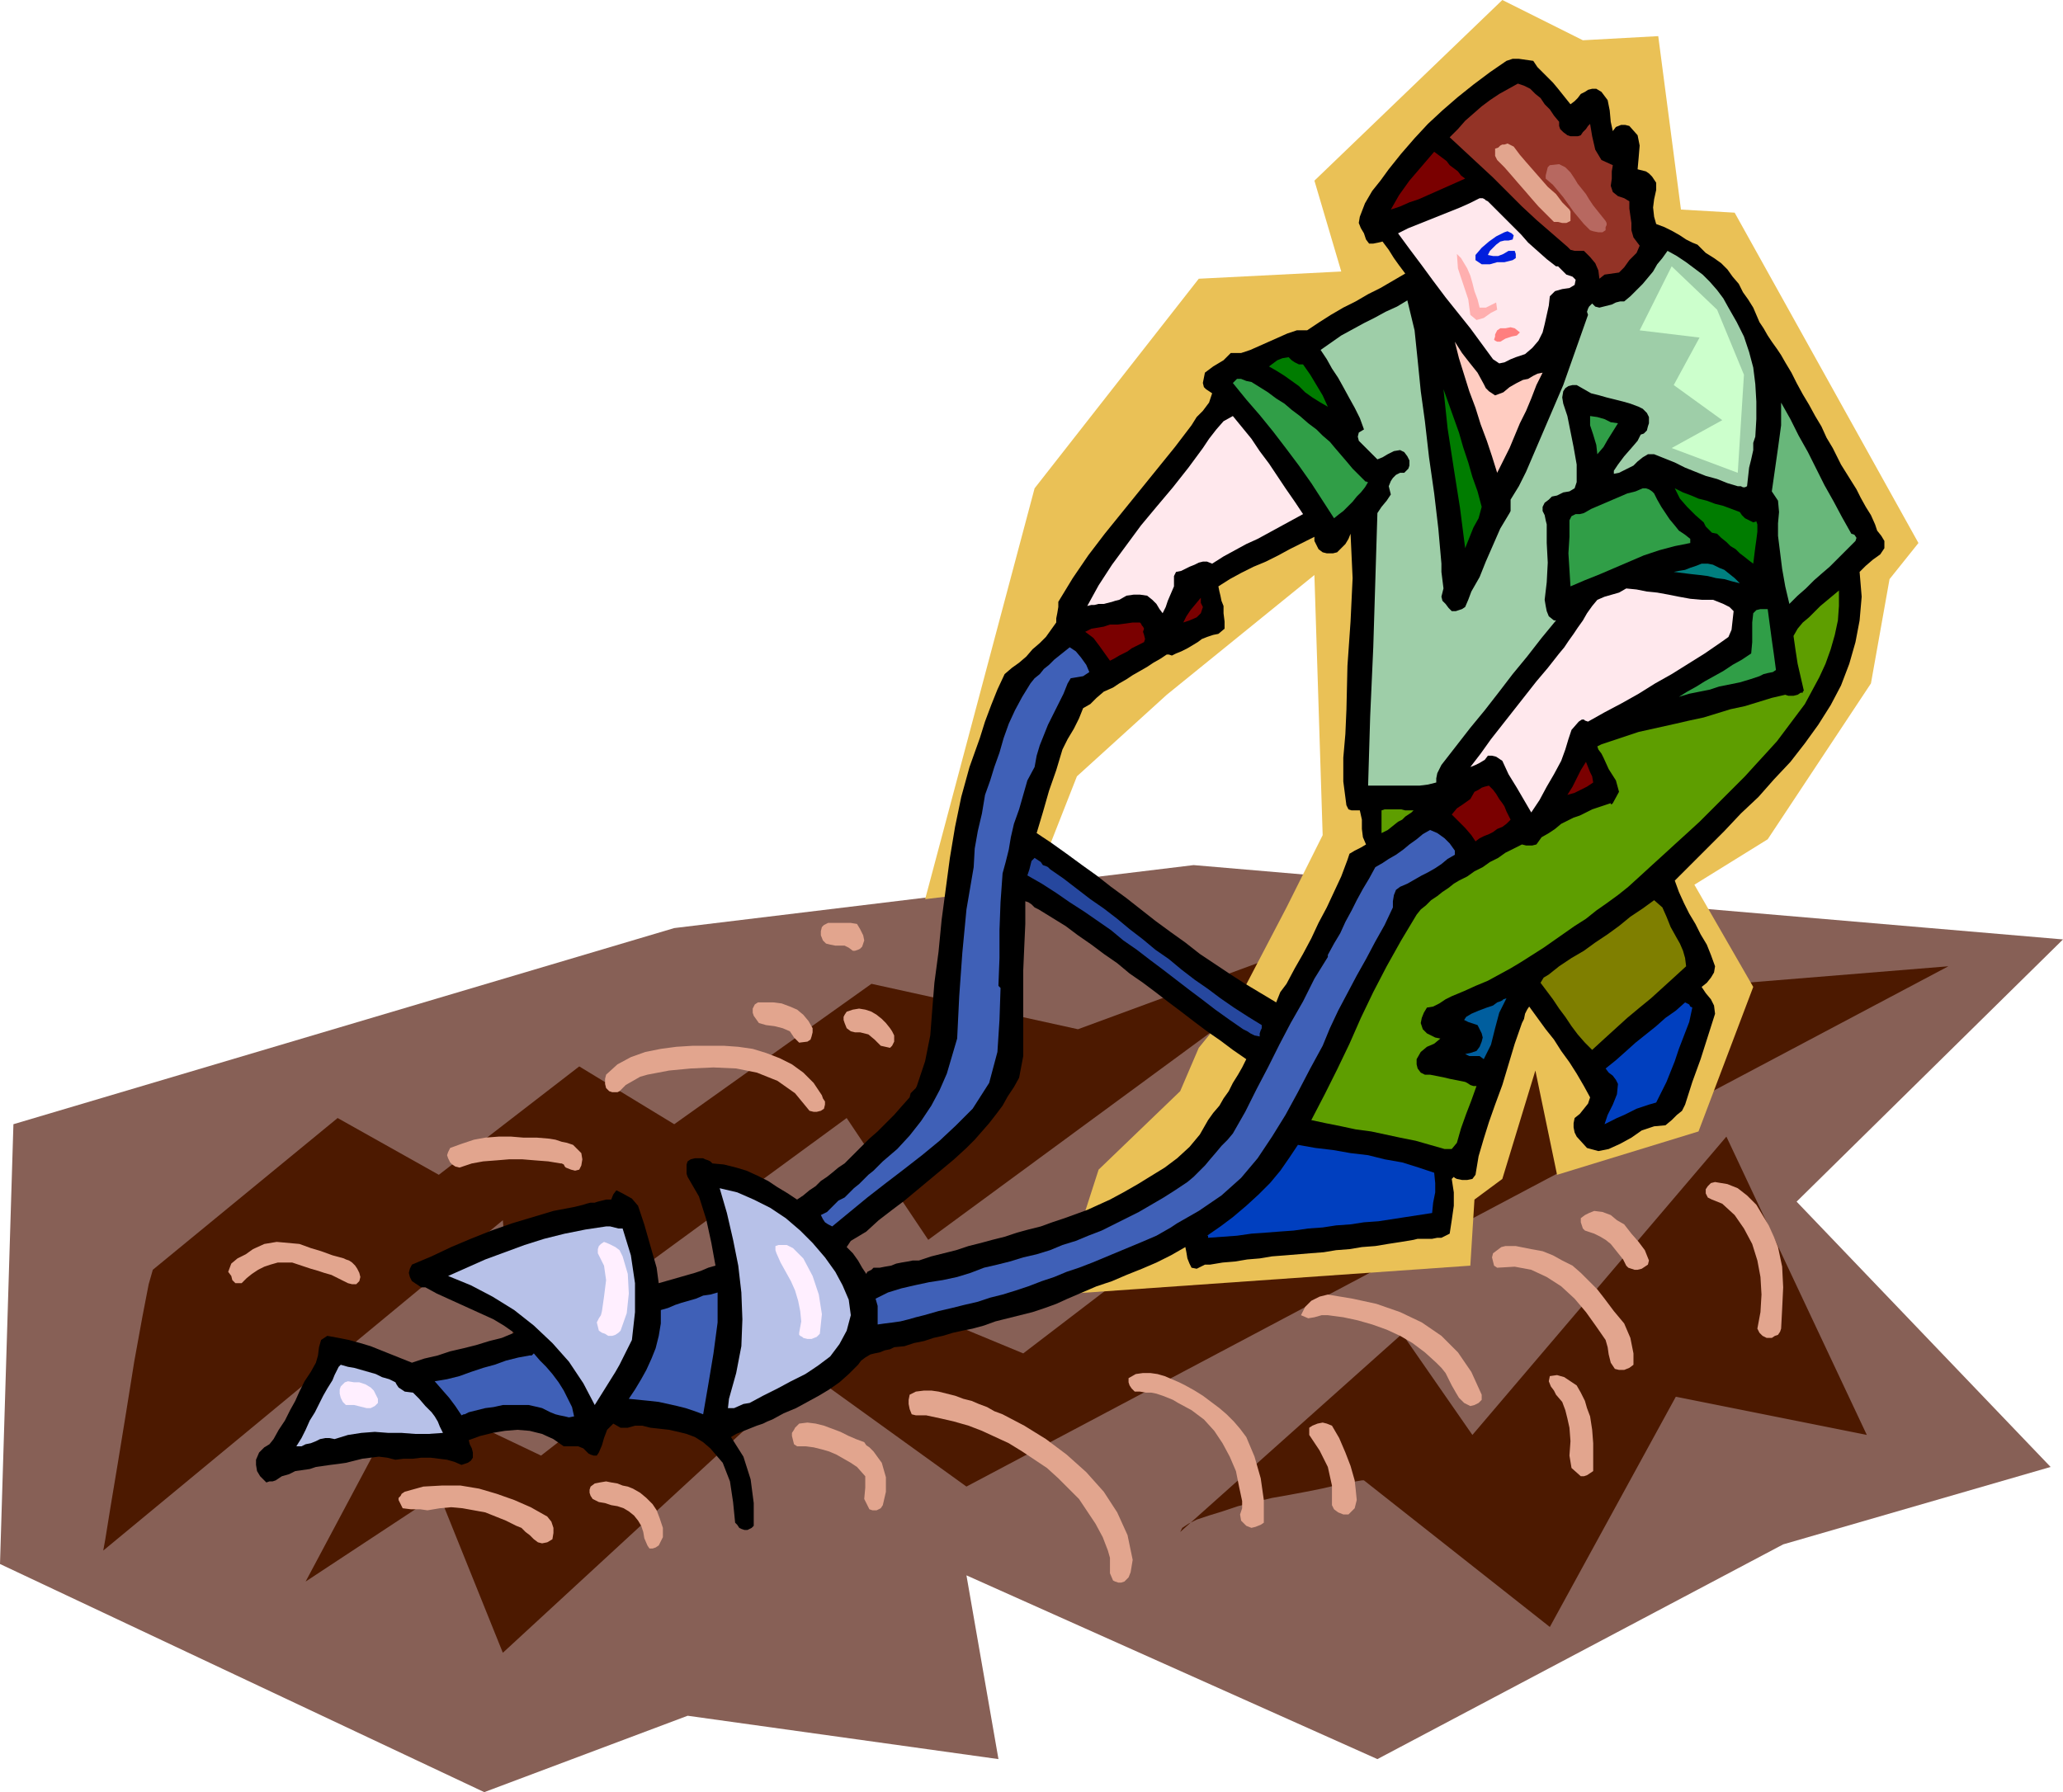 <svg xmlns="http://www.w3.org/2000/svg" fill-rule="evenodd" height="1.736in" preserveAspectRatio="none" stroke-linecap="round" viewBox="0 0 1998 1736" width="1.998in"><style>.pen1{stroke:none}.brush3{fill:#4c1900}.brush7{fill:#e2a58e}.brush8{fill:#7a0000}.brush10{fill:#ffe8ed}.brush16{fill:#007c00}.brush17{fill:#309e47}.brush20{fill:#5e9e00}.brush21{fill:#3f60b7}.brush25{fill:#003fbf}.brush26{fill:#b7c1e8}.brush27{fill:#ffefff}</style><path class="pen1" style="fill:#876056" d="M13 1089 0 1515l469 221 197-74 301 42-31-178 398 178 393-208 259-75-246-257 258-254-842-72-503 61-640 190z"/><path class="pen1 brush3" d="m148 1230 179-147 98 55 136-105 92 56 191-136 200 44 266-98-411 302-79-118-321 235-12-136-387 320 2-11 5-31 7-42 8-49 8-50 8-44 6-31 4-14z"/><path class="pen1 brush3" d="m296 1532 98-184 130 62 245-191 222 92 442-338 454-37-951 504-154-111-295 272-62-154-129 85zm847-48 215-192 68 98 246-289 136 289-185-37-122 223-180-142h-2l-6 1-8 2-12 2-13 3-15 3-16 3-17 3-17 4-16 4-15 5-13 4-12 4-8 4-6 4-2 4z"/><path class="pen1" style="fill:#eac156" d="m896 871 106-398 159-203 138-7-26-88L1455 0l78 39 73-4 22 168 52 3 178 320-28 35-18 101-100 151-71 44 57 99-53 140-137 42-21-101-32 105-27 20-4 64-399 28 39-121 79-76 18-42 39-48 46-88 35-70-8-252-143 116-87 79-44 112h-45l-58 7z"/><path class="pen1" d="m1521 101 4-3 3-3 3-4 4-2 3-2 4-1h4l5 3 6 8 2 10 1 11 2 9 3-4 5-2h4l4 1 8 9 2 10-1 12-1 11 4 1 4 1 3 2 3 3 2 3 2 3v7l-2 9-1 8 1 9 2 7 8 3 8 4 7 4 6 4 6 3 5 2 4 4 4 4 8 5 7 5 6 6 5 7 6 7 4 8 5 7 5 8 3 7 3 7 4 6 4 7 4 6 5 7 4 6 4 7 6 10 5 10 6 11 6 10 6 11 6 10 5 11 6 10 1 2 1 2 1 2 1 2 4 8 5 8 5 8 5 8 4 8 5 9 5 8 4 9 2 6 4 5 3 5v7l-4 6-7 5-7 6-6 6 2 24-2 23-4 21-6 21-8 21-10 19-12 19-13 18-14 18-16 17-15 17-17 16-16 17-16 16-16 16-16 16 4 11 5 11 5 10 6 10 5 10 6 10 4 10 4 11-1 6-3 5-4 5-5 4 4 6 5 6 3 6 1 8-7 22-7 22-8 22-7 22-3 6-5 4-5 5-6 5-11 1-12 4-10 7-11 6-11 5-10 2-11-3-10-11-2-4-1-5v-4l1-5 5-4 4-5 4-5 2-6-6-11-7-12-7-11-8-11-7-11-8-10-8-11-8-11-2 3-2 4-1 5-2 4-7 20-6 20-6 20-7 19-6 17-5 16-5 17-3 18-3 4-5 1h-5l-5-1-2-1-1-1-1 1-1 1 2 13v13l-2 14-2 13-4 2-4 2h-4l-5 1h-14l-4 1-12 2-13 2-12 2-13 1-12 2-13 1-12 2-13 1-12 1-12 1-13 1-12 2-12 1-12 2-12 1-12 2h-5l-4 2-4 2-5-1-2-4-2-5-1-6-1-5-14 8-14 7-14 6-15 6-14 6-15 5-14 6-14 6-11 5-11 4-12 4-12 3-12 3-12 3-11 4-11 3-10 2-9 2-10 3-9 2-9 3-10 2-9 3-10 1-4 2-5 1-5 2-5 1-4 1-5 3-4 3-3 4-9 9-9 8-10 7-10 6-11 6-11 6-12 5-11 6-5 2-4 2-6 2-5 2-5 2-5 2-5 2-5 3 12 19 7 22 3 23v22l-2 2-2 1-2 1h-3l-3-1-2-1-2-3-2-2-2-20-3-20-7-18-12-14-7-6-8-5-8-3-8-2-9-2-9-1-9-1-8-2h-7l-7 2h-7l-7-4-6 6-3 8-2 7-3 7-2 3h-3l-3-1-2-1-5-5-5-2h-14l-10-7-11-5-12-3-12-1-12 1-12 2-12 3-11 4 1 4 2 4 1 4v5l-2 3-3 2-3 1-3 1-7-3-7-2-8-1-8-1h-9l-8 1h-9l-8 1-8-2-8-1-8 1-8 1-8 2-8 2-7 1-8 1-7 1-7 1-6 2-7 1-7 1-6 3-7 2-6 4-3 1h-3l-3 1-2-2-4-4-3-5-1-6v-5l3-7 5-5 5-3 4-5 5-9 6-9 5-10 5-9 4-9 5-10 6-9 5-9 2-7 1-8 2-7 6-4 11 2 10 2 11 3 10 3 10 4 10 4 10 4 10 4 12-4 13-3 12-4 13-3 12-3 13-4 12-3 12-5-10-7-10-6-11-5-11-5-11-5-11-5-11-5-11-6h-4l-3-2-3-2-3-2-2-4-1-4 1-4 2-4 19-8 19-9 19-8 20-8 20-7 20-6 20-6 21-4 4-1 4-1 3-1 4-1h4l3-1 4-1 4-1h5l2-5 3-4 6 3 9 5 6 7 3 9 3 9 4 14 4 14 4 14 2 15 7-2 7-2 7-2 7-2 7-2 6-2 7-3 7-2-4-22-5-23-7-22-11-19-1-3v-9l1-3 3-2 4-1h8l2 1 3 1 2 1 2 2 11 1 12 3 10 3 11 5 10 5 9 6 10 6 9 6 6-4 6-5 6-4 5-5 6-4 5-4 6-5 6-4 8-8 8-8 8-8 8-7 8-8 8-8 7-8 8-9 1-4 3-3 2-2 1-2 8-24 5-25 2-26 2-25 4-30 3-31 4-30 4-30 5-30 6-29 8-29 10-28 5-16 6-16 6-15 7-15 7-6 7-5 7-6 6-7 7-6 6-6 5-7 5-7v-4l1-5 1-6v-5l14-23 15-22 16-21 17-21 17-21 17-21 17-21 16-21 5-8 6-6 6-8 3-9-3-2-3-2-2-2-1-4 2-10 8-6 10-6 7-7h10l9-3 9-4 9-4 9-4 9-4 9-3h10l12-8 11-7 12-7 12-6 12-7 12-6 12-7 12-7-6-8-5-7-5-8-6-8-4 1-5 1h-4l-3-4-2-6-3-5-2-5 1-6 5-13 7-12 8-10 8-11 12-15 13-15 13-14 14-13 15-13 15-12 16-12 16-11 6-2h6l7 1 7 1 4 6 5 5 5 5 5 5 5 6 4 5 4 5 4 5zm-515 780-4-2-3-3-3-2-3-1v22l-1 22-1 23v83l-4 21-5 9-6 9-5 9-6 8-7 9-7 8-7 8-8 8-12 11-12 10-12 10-12 10-12 10-12 9-13 10-12 11-5 3-5 3-5 3-4 6 6 6 5 7 4 7 4 6 1-2 2-1 2-1 2-2h6l5-1 6-1 5-2 5-1 6-1 5-1h6l12-4 12-3 12-3 12-4 12-3 11-3 12-3 12-4 11-3 12-3 11-4 12-4 11-4 11-4 11-5 11-5 13-7 14-8 13-8 13-8 12-9 12-11 10-12 8-14 5-7 6-7 4-7 5-7 4-8 5-8 4-7 4-8-13-9-12-9-13-9-12-9-13-10-12-9-13-10-12-9-13-9-12-10-13-9-12-9-13-9-12-9-13-8-13-8zm298-193 1-43 3-43 2-42-2-43-2 5-3 5-4 4-4 4-4 1h-6l-4-1-4-3-2-4-2-4v-4l-12 6-12 6-11 6-12 6-12 5-12 6-11 6-11 7 1 5 1 4 1 5 2 5v7l1 8v7l-6 5-5 1-6 2-5 2-4 3-5 3-5 3-6 3-5 2-2 1-2 1-3-1h-2l-6 4-7 4-6 4-7 4-7 4-6 4-7 4-6 4-9 4-7 6-6 6-7 4-4 10-5 10-6 10-5 10-6 20-7 20-6 21-6 20 15 10 14 10 15 11 14 10 14 11 15 11 14 11 14 11 15 11 14 10 14 11 15 10 15 10 14 9 15 9 15 9 2-5 2-5 3-4 3-4 8-15 8-14 8-15 7-15 8-15 7-15 7-15 6-16 2-6 5-3 6-3 5-3-3-7-1-8v-9l-2-9h-8l-3-1-2-4-3-23v-23l2-23 1-23z" style="fill:#000"/><path class="pen1" style="fill:#933326" d="M1510 118v4l1 3 3 3 4 3 3 1h7l3-1 2-3 3-3 2-3 2-2 2 12 3 13 6 10 11 5-1 6v7l-1 7 2 6 5 4 6 2 5 3v7l1 7 1 7v7l2 7 6 8-3 7-7 7-5 7-5 5-7 1-7 1-5 4-1-8-3-7-5-6-6-6h-9l-4-1-3-3-15-13-15-13-14-13-14-14-14-14-14-13-14-13-14-13 8-8 7-8 8-7 8-7 8-6 9-6 9-5 9-5 6 2 6 3 5 5 5 4 4 6 5 5 4 6 5 6z"/><path class="pen1 brush7" d="m1520 203 1 2v9l-4 2h-4l-4-1h-4l-8-8-7-7-7-8-6-7-7-8-6-7-7-8-7-7-1-2-1-2v-7l3-1 2-2 2-1h2l3-1 2 1 2 1 2 1 6 8 6 7 7 8 7 8 7 8 8 7 6 8 7 7z"/><path class="pen1 brush8" d="m1419 173-9 4-9 4-9 4-9 4-9 4-9 3-9 4-9 3 4-7 4-7 5-7 5-7 6-7 6-7 6-7 6-7 4 3 4 3 4 3 3 4 4 3 4 3 3 4 4 3z"/><path class="pen1" style="fill:#b76860" d="m1525 173 3 5 4 5 4 5 3 5 4 6 4 5 4 5 4 5 1 2v2l-1 2v3l-3 2h-4l-5-1-3-1-6-6-5-6-5-6-5-7-5-7-5-6-5-6-7-6v-3l1-4 1-4 2-2 9-1 6 3 5 5 4 6z"/><path class="pen1 brush10" d="m1441 195 8 8 8 8 8 8 8 8 7 8 9 8 9 8 9 7h2l2 2 1 1 2 2 3 3 6 2 3 3-1 5-5 3-7 1-7 2-5 5-1 9-2 9-2 9-2 8-4 8-6 7-7 6-9 3-5 2-6 3-5 1-6-4-11-15-11-15-12-15-12-15-12-16-11-15-12-16-11-15 10-5 10-4 10-4 10-4 10-4 10-4 9-4 10-5h3l2 1 1 1 2 1z"/><path class="pen1" style="fill:#001edd" d="m1466 228-1 4-4 1h-4l-4 1-4 3-3 3-3 3-2 4 5 1h5l5-2 5-3h6l1 3v4l-3 2-4 1-4 1h-7l-7 2h-8l-6-4v-5l6-7 7-6 7-5 8-4 3-1 2 1 2 1 2 2z"/><path class="pen1" style="fill:#9ecea8" d="m1674 298 8 14 7 14 5 15 4 15 2 16 1 17v17l-1 17-1 3-1 3v7l-2 9-2 8-1 9-1 9-2 1h-2l-2-1h-3l-10-3-10-4-11-3-10-4-10-4-10-5-10-4-10-4h-6l-5 3-5 4-4 4-14 7-5 1v-3l4-6 6-8 7-8 6-7 3-6 3-1 3-3 1-4 1-3v-6l-2-4-4-4-4-2-8-3-7-2-8-2-8-2-7-2-8-2-7-4-7-4h-4l-4 1-3 2-2 3-1 6 1 6 2 6 2 6 3 15 3 15 3 17v17l-2 6-5 3-6 1-6 3-5 1-3 3-4 3-2 4v4l2 4 1 5 1 4v18l1 19-1 19-2 17 1 6 1 5 2 5 5 4h2l-14 17-14 18-14 17-13 17-14 18-14 17-14 18-14 18-2 4-2 4-1 5v4l-8 2-8 1h-50l2-67 3-67 2-65 2-65 4-6 5-6 4-6-2-8 2-5 2-3 3-3 4-2h4l2-2 2-2 1-3v-5l-2-4-3-4-4-2-6 1-6 3-5 3-5 2-3-3-4-4-4-4-4-4-3-3-1-4 1-4 5-3-4-11-5-10-5-9-6-11-5-9-6-9-5-9-6-9 10-7 10-7 11-6 11-6 10-5 11-6 11-5 10-6 7 29 3 29 3 30 4 29 4 35 5 35 4 34 3 34v8l1 8 1 8-2 8 1 4 3 3 3 4 3 3h4l3-1 3-1 3-2 3-7 3-8 4-7 4-7 6-15 7-16 7-16 9-15 1-2v-11l8-13 7-14 6-14 6-14 6-14 6-14 6-14 6-14 6-17 6-17 6-17 6-17-1-3 1-3 1-2 3-3 3 3 4 1 4-1 4-1 4-1 4-2 4-1h4l6-5 6-6 6-6 5-6 5-6 4-7 5-6 5-7 9 5 9 6 8 6 8 6 7 7 7 8 6 8 5 9z"/><path class="pen1" style="fill:#ffafaf" d="m1424 267 2 7 2 8 3 8 2 8h6l6-3 4-2 1 7-6 3-7 5-7 2-6-5-2-15-5-15-5-15-1-14 4 4 3 5 3 5 3 7z"/><path class="pen1" style="fill:#ff7f7f" d="m1472 322-3 3-5 1-6 2-5 3h-3l-2-1-1-1 1-3v-2l1-2 1-2 3-2h5l5-1 4 1 5 4z"/><path class="pen1" style="fill:#ffccc1" d="m1437 372 2 4 3 3 3 2 3 2 8-3 6-5 7-4 6-3 5-1 5-3 4-2 5-1-6 12-5 13-5 12-6 12-5 12-5 12-6 12-6 12-5-16-5-15-6-16-5-16-6-16-5-16-5-16-4-16 7 11 7 9 8 10 6 11z"/><path class="pen1 brush16" d="m1262 353 7 10 6 10 6 10 5 11-7-4-8-5-7-5-6-6-7-5-7-5-8-5-7-4 4-3 4-3 5-2 6-1 3 3 3 2 4 2h4z"/><path class="pen1 brush17" d="m1275 416 6 6 7 6 5 6 6 7 6 7 5 6 7 7 6 6v-1l1 1h1l-3 5-4 5-4 4-4 5-4 4-5 5-4 3-5 4-11-17-11-17-12-17-12-16-13-17-13-16-13-15-13-16 4-4h4l5 2 5 1 8 5 8 5 8 6 8 5 7 6 8 6 8 7 8 6z"/><path class="pen1 brush16" d="m1435 491-3 11-5 9-4 10-4 10-5-39-6-38-6-39-4-38 5 14 5 14 5 14 4 14 5 15 4 14 5 14 4 15z"/><path class="pen1" style="fill:#68b77a" d="m1793 517 3 1 2 3-1 3-2 2-8 8-7 7-8 8-7 6-8 7-8 8-8 7-8 8-4-17-3-17-2-16-2-16v-12l1-11-1-11-6-9 3-21 3-21 3-22v-22l9 16 8 16 9 16 8 16 8 16 9 16 8 15 9 16z"/><path class="pen1 brush10" d="m1194 403 9 11 9 11 8 12 9 12 8 12 8 12 9 13 8 12-11 6-11 6-11 6-11 6-11 5-11 6-11 6-11 7-5-2h-4l-4 1-4 2-5 2-4 2-4 2-5 1-2 4v10l-3 7-3 7-2 6-3 6-3-4-3-5-4-4-5-4-7-1h-6l-7 1-7 4-4 1-3 1-4 1-4 1h-5l-4 1h-3l-4 1 11-20 13-20 14-19 14-19 15-18 16-19 15-19 14-19 6-9 7-9 7-8 9-5z"/><path class="pen1 brush17" d="m1567 410-5 8-5 8-4 7-6 7-1-9-3-10-3-9v-9l7 1 7 2 6 3 7 1zm35 68 3 6 4 7 4 6 4 6 5 6 4 5 6 4 5 4v4l-15 3-15 4-15 5-14 6-14 6-14 6-15 6-14 6-1-16-1-16 1-16v-16l2-4 4-2h4l4-1 7-4 7-3 7-3 7-3 7-3 7-3 8-2 7-3h3l3 1 3 2 2 2z"/><path class="pen1 brush16" d="m1685 496 2 3 3 3 4 2 4 2 3-1 1 3v7l-1 8-1 7-1 8-1 8-4-3-5-4-4-3-4-4-5-3-4-4-5-4-4-4-5-1-3-3-3-3-2-4-8-7-8-8-7-8-5-10 8 4 8 3 7 3 8 2 8 3 8 2 8 3 8 3z"/><path class="pen1" style="fill:#007f7f" d="m1685 565-8-2-7-2-8-1-8-2-8-1-9-1-8-1-8-1 5-1 6-1 5-2 6-2 5-2h6l5 1 6 3 5 2 5 4 5 4 5 5z"/><path class="pen1 brush10" d="m1659 581 5 2 5 2 6 3 4 4-1 9-1 9-3 7-7 5-16 11-16 10-16 10-16 9-16 10-16 9-17 9-16 9-3-1-1-1h-2l-3 2-7 8-3 9-3 10-4 11-7 13-7 12-7 13-8 12-7-12-7-12-8-13-6-13-3-2-3-2-4-1h-4l-3 4-5 3-4 2-5 2 10-13 10-14 11-14 11-14 11-14 11-14 11-13 11-14 5-6 4-6 5-7 4-6 5-7 4-7 5-7 5-6 7-3 7-2 7-2 7-4 10 1 10 2 10 1 11 2 10 2 11 2 11 1h11z"/><path class="pen1 brush20" d="m1748 682-9 12-9 12-9 12-10 11-11 12-10 11-11 11-11 11-11 11-11 11-12 11-11 10-12 11-11 10-12 11-11 10-10 8-11 8-10 7-10 8-11 7-10 7-10 7-10 7-11 7-11 7-10 6-11 6-11 6-12 5-11 5-12 5-6 3-6 4-6 3-6 1-3 5-2 5-1 5 2 6 4 4 4 2 4 2 5 1-6 5-7 3-6 5-4 7v5l1 4 3 4 4 2h5l5 1 5 1 5 1 4 1 5 1 5 1 5 1 2 1 3 2 3 1h3l-5 14-5 13-5 14-4 14-5 6h-7l-7-2-7-2-14-4-15-3-14-3-14-3-15-2-14-3-15-3-14-3 13-25 12-24 12-25 11-25 12-25 13-25 14-25 15-25 4-5 5-4 5-5 6-4 5-4 6-4 5-4 5-3 8-4 7-5 8-4 7-5 8-4 7-5 8-4 8-4 4 1h6l4-1 5-7 7-4 6-4 6-5 6-3 6-3 6-2 6-3 6-3 6-2 6-2 6-2v1h1l1-1 6-11-3-11-7-11-5-11-2-4-3-4-1-3 4-2 9-3 9-3 9-3 9-3 9-2 9-2 9-2 9-2 13-3 14-3 13-4 13-4 14-3 13-4 13-4 13-3 3 1h5l4-1 3-2h2v-1l1-1-3-13-3-13-2-13-2-14 4-7 5-6 6-5 6-6 5-5 6-5 6-5 6-5v15l-1 14-3 14-4 14-5 14-6 13-7 13-7 13z"/><path class="pen1 brush8" d="m1165 588-2 6-4 4-7 3-6 2 3-6 4-6 5-6 5-6v5l1 2 1 2z"/><path class="pen1 brush17" d="m1712 590 2 15 2 15 2 14 2 15-3 2-5 1-4 1-4 2-9 3-10 3-10 2-10 2-9 3-10 2-10 2-10 3 8-5 9-5 8-5 9-5 9-5 9-6 9-5 9-6 1-11v-19l1-9 3-3 4-1h7z"/><path class="pen1 brush8" d="m1108 609-1 3 1 3 1 4-1 3-4 2-4 2-4 2-4 3-4 2-4 2-5 3-4 2-5-7-5-7-6-8-8-6 6-3 6-1 6-1 6-2h7l8-1 7-1h7l1 1 1 2 1 1 1 2z"/><path class="pen1 brush21" d="m1055 651-6 4-6 1-6 1-3 5-4 10-5 10-5 10-5 10-4 10-4 10-3 10-2 11-7 13-4 14-4 14-5 14-3 13-2 12-3 12-3 11-2 28-1 27v27l-1 26v1l1 1 1 1v1l-1 30-2 31-8 30-16 25-16 16-16 15-17 14-18 14-17 13-18 14-17 14-17 14-4-2-3-2-2-3-2-4 6-3 6-6 5-5 6-3 4-4 5-5 5-4 5-5 4-4 5-4 5-5 4-4 14-12 12-13 11-14 10-15 8-15 7-16 5-17 5-17 2-41 3-42 4-42 7-41 1-18 3-17 4-17 3-18 5-14 4-13 5-14 4-14 5-14 6-13 7-13 8-13 4-5 5-4 4-5 5-4 5-5 5-4 5-4 5-4 6 4 5 6 5 7 3 7z"/><path class="pen1 brush8" d="m1536 738 2 5 2 5 2 4 1 6-6 4-6 3-6 3-7 2 5-8 4-8 4-8 5-8zm-81 40 2 3 2 5 2 4 2 4-4 4-4 3-5 2-4 3-4 2-5 2-4 2-4 3-4-6-6-7-6-6-7-7 5-6 6-4 7-5 4-7 4-2 3-2 3-1 4-1 4 4 3 4 3 5 3 4z"/><path class="pen1 brush20" d="m1358 794-4 2-5 4-5 4-6 3v-22l3-1h16l4 1h8l-2 2-3 2-3 2-3 3z"/><path class="pen1 brush21" d="M1409 824v4l-7 4-6 5-6 4-7 4-6 3-7 4-7 4-7 3-4 3-2 5-1 6v6l-8 17-9 16-9 17-9 16-9 17-9 17-8 17-7 17-12 22-12 23-12 22-13 21-14 21-16 19-19 17-22 15-7 4-7 4-7 4-6 4-7 4-7 4-7 3-7 3-12 5-12 5-12 5-12 5-13 5-12 4-12 5-12 4-13 5-12 4-13 4-12 3-12 4-13 3-12 3-13 3-7 2-7 2-8 2-7 2-8 2-7 1-8 1-7 1v-18l-2-7 12-6 13-4 13-3 14-3 13-2 14-3 13-4 13-5 13-3 12-3 13-4 13-3 13-4 12-5 13-4 12-5 13-5 12-6 12-6 12-6 12-7 12-7 11-7 12-8 6-5 5-5 6-6 5-6 6-7 5-6 6-6 5-6 12-21 11-22 11-21 11-22 11-21 12-21 11-22 13-21v-2l6-11 6-10 5-11 6-11 5-10 6-11 6-10 6-11 7-4 6-4 7-4 7-5 6-5 7-5 6-5 7-4 7 3 7 5 5 5 5 7z"/><path class="pen1" style="fill:#26479e" d="m1017 842 13 9 13 10 13 10 13 9 13 10 12 10 13 10 12 10 13 9 12 10 13 10 13 9 12 9 13 9 14 9 13 8v3l-1 2-1 3v3l-5-1-4-2-3-2-4-2-13-9-14-10-13-10-12-9-13-10-13-10-12-9-13-10-13-9-12-10-13-9-13-9-14-9-13-9-14-9-14-8 2-6 2-8 3-3 6 4 2 3 3 1 2 1 2 2z"/><path class="pen1" style="fill:#7f7f00" d="m1623 907 4 7 3 7 2 7 1 8-12 11-11 10-11 10-11 9-12 10-11 10-11 10-12 11-7-7-7-8-6-8-6-9-6-8-6-9-6-8-6-8 3-5 5-3 5-4 5-4 12-8 12-7 11-8 12-8 11-8 11-9 12-8 11-8 8 7 4 9 4 10 5 9z"/><path class="pen1" style="fill:#005e9e" d="m1459 967-7 14-4 15-4 16-7 14-4-3h-10l-4-2 5-1 6-2 3-4 2-5 1-4-1-4-2-4-2-4-9-3-4-2 2-3 5-3 7-3 8-3 6-2 4-3 3-1 2-1 1-1 3-1z"/><path class="pen1 brush25" d="m1639 976-3 14-5 13-5 13-4 12-4 10-4 10-5 10-5 10-7 2-6 2-6 2-6 3-6 3-7 3-6 3-6 3 3-9 5-10 4-10 1-10-2-4-3-4-4-3-3-4 10-8 9-8 10-9 10-8 10-8 9-8 10-7 9-8 2 1 2 1 1 2 2 1z"/><path class="pen1 brush7" d="m862 996 2 3 2 4v6l-1 2-1 2-1 1-1 1-9-2-6-6-6-5-8-2h-5l-4-1-4-3-2-5-1-3v-3l1-2 2-3 6-2 6-1 6 1 6 2 5 3 5 4 4 4 4 5zm-66 65 1 3 2 3v3l-1 4-3 2-4 1h-3l-4-1-14-17-17-12-20-8-20-4-22-1-22 1-21 2-21 4-7 2-7 4-7 4-6 6-2 1h-5l-3-1-3-3-1-4v-5l1-4 11-10 13-7 14-5 15-3 15-2 16-1h30l14 1 14 2 13 4 13 5 12 6 11 8 10 10 8 12zm34-166 3 5 3 6 1 5-2 6-2 2-2 1-3 1h-2l-4-3-4-2h-9l-5-1-4-1-3-3-2-5v-4l1-4 2-2 4-2h22l6 1zm-43 101v4l-1 4-1 3-3 2-8 1-5-5-4-6-7-3-8-2-8-1-7-2-5-7-1-3v-4l2-4 3-2h15l8 1 8 3 7 3 6 5 5 6 4 7zm-232 113 4 4 4 4 1 6-1 6-2 4-4 1-4-1-5-2-1-1-1-2-2-1h-1l-12-2-13-1-12-1h-13l-12 1-13 1-11 2-12 4-4-1-3-2-2-2-2-4-1-3 1-3 1-2 1-2 11-4 12-4 11-2 13-1h12l12 1h13l12 1 6 1 6 2 5 1 6 2z"/><path class="pen1 brush25" d="m1389 1136 1 10v9l-2 10-1 10-13 2-13 2-13 2-13 2-14 1-13 2-14 1-13 2-14 1-14 2-14 1-13 1-14 1-14 2-14 1-14 1v-2h-1l13-9 12-9 13-11 12-11 11-11 10-12 9-13 8-12 17 3 17 2 17 3 17 2 16 4 17 3 16 5 15 5z"/><path class="pen1 brush7" d="m1722 1208 4 19 1 20-1 21-1 19-1 3-2 3-3 1-3 2h-5l-4-2-3-3-2-4 3-16 1-17-1-17-3-16-5-16-8-15-9-13-12-11-5-2-5-2-4-2-2-4v-4l2-3 3-3 4-1 12 2 10 4 9 7 9 9 6 10 6 10 5 11 4 10z"/><path class="pen1 brush26" d="m809 1232 7 13 6 14 2 15-4 15-7 13-9 12-12 9-12 8-14 7-13 7-14 7-13 7-6 1-9 4h-6l1-9 7-25 5-26 1-26-1-26-3-26-5-25-6-26-7-24 17 4 16 7 16 8 15 10 14 12 12 12 12 14 10 14z"/><path class="pen1 brush7" d="m1573 1186 7 9 7 8 6 8 4 10-1 4-3 2-3 2-4 1h-3l-3-1-3-1-2-2-3-6-4-5-4-5-4-5-5-4-5-3-6-3-6-2-3-1-2-2-1-3-1-3v-4l4-3 4-2 5-2 8 1 8 3 6 5 7 4z"/><path class="pen1 brush26" d="m603 1190 8 26 4 27v28l-3 27-4 8-4 8-4 8-4 7-5 8-5 8-5 8-5 8-11-21-14-21-16-18-18-17-19-15-21-13-21-11-22-9 18-8 18-8 19-7 19-7 19-6 20-5 20-4 20-3h4l4 1 4 1h4z"/><path class="pen1 brush7" d="m344 1226 2 3 2 4 1 4-1 4-3 3h-4l-4-1-4-2-6-3-6-3-7-2-6-2-7-2-6-2-6-2-6-2h-14l-7 2-6 2-6 3-6 4-5 4-5 5h-6l-3-3-1-4-3-4 3-8 6-5 8-4 7-5 11-5 12-2 11 1 11 1 11 4 10 3 11 4 11 3 2 1 3 1 3 2 3 3z"/><path class="pen1 brush27" d="m603 1217 5 17 1 19-2 19-6 17-2 2-3 2-3 1h-4l-3-2-3-1-3-2-1-4-1-4 2-4 2-3 1-4 2-14 2-16-2-14-6-12v-4l1-3 2-2 3-2 5 2 6 3 4 3 3 6zm175 2 9 17 6 18 3 19-2 19-3 3-5 2h-4l-4-1-1-1-2-1-1-1v-2l2-11-1-10-2-10-3-10-4-9-5-9-5-9-4-9-1-3v-4l3-1h8l6 3 5 5 5 5z"/><path class="pen1 brush7" d="m1554 1258 9 12 10 12 6 14 3 15v11l-4 3-5 2h-5l-4-1-4-6-2-8-1-7-2-7-9-13-10-14-11-13-13-12-14-9-15-7-16-3-17 1-3-2-1-4-1-4 1-4 4-3 4-3 4-1h10l5 1 5 1 5 1 11 2 10 4 9 5 10 5 8 7 8 8 8 8 7 9z"/><path class="pen1 brush21" d="M695 1252v29l-4 30-5 30-5 29-8-3-9-3-8-2-9-2-9-2-9-1-10-1-10-1 6-9 6-10 5-9 5-11 4-10 3-12 2-12v-13l7-2 7-3 6-2 7-2 7-2 7-3 7-1 7-2z"/><path class="pen1 brush7" d="M1435 1351v5l-3 3-4 2-4 1-6-3-5-5-3-5-4-7-3-6-3-6-4-5-5-5-11-10-12-9-12-7-13-6-14-5-14-4-14-3-15-2h-6l-7 2-6 1-7-3 4-8 6-6 8-4 8-2 24 4 23 5 23 8 21 10 19 13 16 16 13 19 10 22z"/><path class="pen1 brush21" d="m556 1372-5 1-4-1-5-1-4-1-5-2-4-2-4-2-4-1-9-2h-25l-9 2-8 1-8 2-8 2-2 1-2 1h-1l-2 1-6-9-6-8-7-8-7-8 12-2 12-3 11-4 12-4 11-3 11-4 12-3 11-2h2l1-1 1-1 6 7 6 6 6 7 6 8 5 8 4 8 4 8 2 9z"/><path class="pen1 brush26" d="m383 1339 1 2 2 3 3 2 3 2 8 1 6 6 6 7 6 6 3 4 3 5 2 5 3 6-14 1h-13l-13-1h-13l-13-1-13 1-13 2-13 4-5-1h-4l-5 1-4 2-5 2-5 1-4 2h-5l5-8 4-8 4-9 5-8 4-8 4-8 4-7 5-8 2-5 2-4 2-4 2-2 7 2 6 1 7 2 7 2 7 2 6 3 7 2 6 3z"/><path class="pen1 brush7" d="m1207 1392 8 19 6 21 3 21v22l-3 2-5 2-4 1-5-2-5-5-1-6 2-6v-7l-3-14-3-15-6-14-7-13-8-12-10-11-12-9-13-7-5-3-5-2-5-2-6-2-5-1h-5l-6-1h-5l-3-3-2-3-1-3v-4l7-4 7-1h7l7 1 7 2 7 3 7 3 6 3 9 5 8 5 8 6 8 6 7 6 7 7 6 7 6 8zm333-20 2 13 1 13v27l-3 2-3 2-3 1h-3l-9-8-2-12 1-14-1-13-2-9-2-8-3-8-6-7-2-4-3-4-2-5 1-5 7-1 7 2 6 4 6 4 4 7 4 8 2 7 3 8z"/><path class="pen1 brush27" d="m359 1344 3 3 2 4 2 4v4l-3 3-4 2h-4l-4-1-4-1-4-1h-8l-3-3-2-4-1-4v-4l1-3 2-2 2-2 3-1 6 1h5l6 2 5 3z"/><path class="pen1 brush7" d="m971 1370 21 11 21 13 20 15 19 17 17 19 13 20 10 22 5 24-1 6-1 6-2 5-4 4-3 1h-3l-3-1-2-1-3-7v-15l-2-7-5-13-7-13-8-12-8-12-10-10-10-10-11-10-12-8-12-8-13-8-13-6-13-6-13-5-14-4-13-3-14-3h-10l-4-1-2-5-1-5v-4l1-5 6-3 8-1h7l7 1 8 2 8 2 8 3 8 2 7 3 8 3 7 4 8 3zm341 64 1 9 1 10-2 8-6 6h-5l-5-2-4-3-2-4v-19l-4-18-8-16-10-15v-7l3-2 5-2 5-1 4 1 5 2 7 12 6 14 5 13 4 14zm-466-28 8 11 4 14v14l-3 13-2 3-4 2h-4l-3-1-5-10 1-11v-11l-8-9-6-4-7-4-7-4-7-3-7-2-8-2-8-1h-8l-3-2-1-4-1-4v-3l2-3 1-2 2-2 2-2 8-1 8 1 8 2 8 3 8 3 8 4 7 3 8 3 2 3 3 2 2 2 2 2zm-210 57 3 8 3 9v9l-4 8-3 2-3 1h-3l-2-3-3-7-1-6-2-6-3-5-4-5-5-4-5-3-6-2-6-1-6-2-6-1-6-3-2-3-1-3v-3l1-3 4-3 5-1 6-1 5 1 6 1 5 2 5 1 5 2 7 4 6 5 6 6 4 6zm-106 6 4 5 2 6v5l-1 6-5 3-5 1-4-1-4-3-4-4-4-3-4-4-5-2-10-5-10-4-10-4-11-2-11-2-11-1-11 1-12 2-7-1h-9l-8-1-4-8v-2l2-2 1-2 3-2 18-5 18-1h18l18 3 17 5 17 6 16 7 16 9z"/><path class="pen1" style="fill:#cfc" d="m1619 258 44 42 26 63-6 95-64-24 49-27-47-34 25-46-58-7 31-62z"/></svg>
